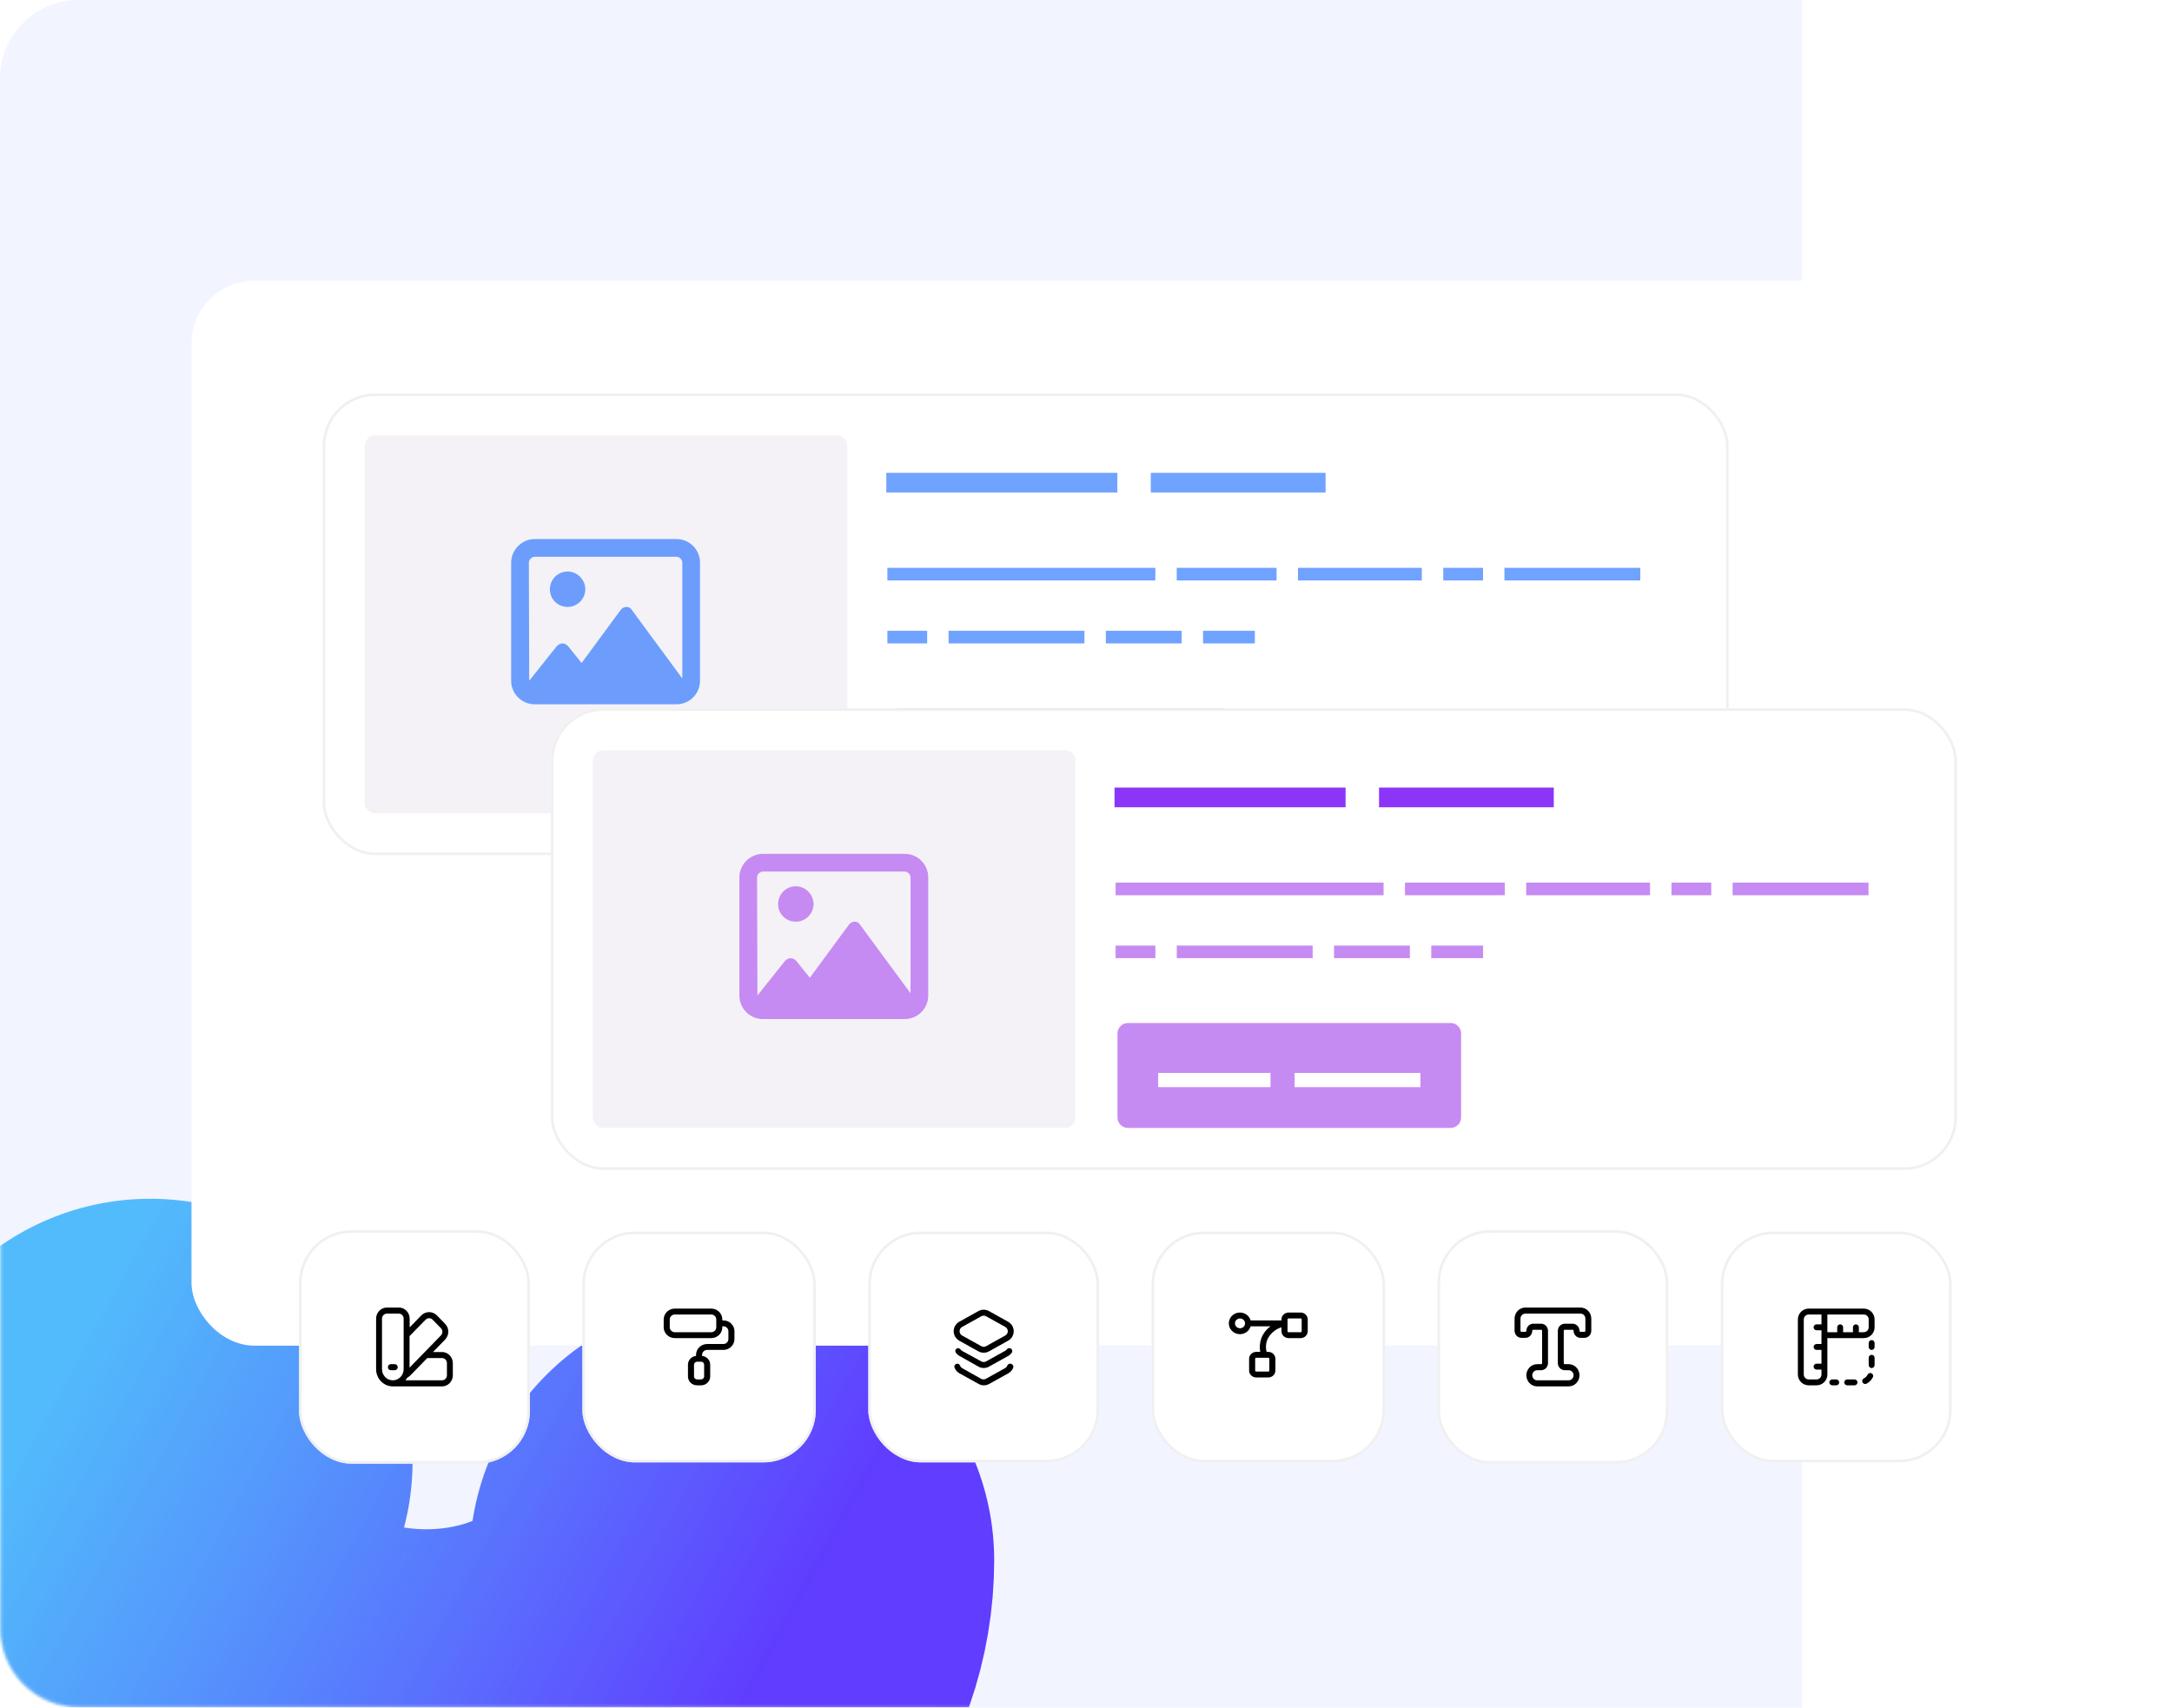 <svg width="828" height="651" viewBox="0 0 828 651" fill="none" xmlns="http://www.w3.org/2000/svg">
<path d="M0 30C0 13.431 13.431 0 30 0H687V651H30C13.431 651 0 637.569 0 621V30Z" fill="#F2F4FF"/>
<mask id="mask0_753_1527" style="mask-type:alpha" maskUnits="userSpaceOnUse" x="0" y="0" width="687" height="651">
<path d="M30 0.5H686.5V650.5H30C13.708 650.5 0.5 637.292 0.5 621V30C0.5 13.708 13.708 0.5 30 0.5Z" fill="#F6F6F9" stroke="url(#paint0_linear_753_1527)"/>
</mask>
<g mask="url(#mask0_753_1527)">
<g filter="url(#filter0_f_753_1527)">
<path d="M279 594.848C279 609.981 273.851 624.859 264.05 638.05C254.248 651.242 240.123 662.301 223.036 670.165C205.948 678.028 186.473 682.431 166.485 682.948C146.497 683.466 126.67 680.081 108.911 673.12C91.153 666.159 76.062 655.856 65.092 643.203C54.121 630.55 47.64 615.973 46.273 600.875C44.905 585.777 48.697 570.667 57.284 557" stroke="url(#paint1_linear_753_1527)" stroke-width="200" stroke-linecap="round" stroke-linejoin="round"/>
</g>
</g>
<g clip-path="url(#clip0_753_1527)">
<g clip-path="url(#clip1_753_1527)">
<path d="M73 117C73 111.477 77.477 107 83 107H783C788.523 107 793 111.477 793 117V503C793 508.523 788.523 513 783 513H83C77.477 513 73 508.523 73 503V117Z" fill="white"/>
<g filter="url(#filter1_d_753_1527)">
<g clip-path="url(#clip2_753_1527)">
<rect x="113" y="146" width="536" height="176" rx="20" fill="white"/>
<path d="M129 166C129 163.791 130.791 162 133 162H309C311.209 162 313 163.791 313 166V302C313 304.209 311.209 306 309 306H133C130.791 306 129 304.209 129 302V166Z" fill="#F4F2F7"/>
<path d="M206.375 213.875C210.031 213.875 213.125 216.969 213.125 220.625C213.125 224.422 210.031 227.375 206.375 227.375C202.578 227.375 199.625 224.422 199.625 220.625C199.625 216.969 202.578 213.875 206.375 213.875ZM247.859 201.5C252.922 201.5 256.859 205.578 256.859 210.5V255.5C256.859 260.562 252.781 264.5 247.859 264.5H193.859C188.938 264.5 184.859 260.562 184.859 255.5V210.5C184.859 205.578 188.938 201.5 193.859 201.5H247.859ZM250.109 254.656V210.5C250.109 209.375 249.125 208.25 247.859 208.25H193.859C192.734 208.25 191.609 209.375 191.609 210.5L191.75 255.5L202.297 242.281C202.859 241.719 203.562 241.297 204.406 241.297C205.25 241.297 205.953 241.719 206.516 242.281L211.719 248.75L226.625 228.5C227.188 227.797 227.891 227.375 228.875 227.375C229.719 227.375 230.422 227.797 230.844 228.5L250.109 254.656Z" fill="#1D6CFF" fill-opacity="0.63"/>
<path d="M327.875 176.25H344.425V183.75H327.875V176.25ZM342.182 176.25H358.732V183.75H342.182V176.25ZM356.488 176.25H373.038V183.75H356.488V176.25ZM370.795 176.25H380.195V183.75H370.795V176.25ZM377.948 176.25H387.348V183.75H377.948V176.25ZM385.102 176.25H401.652V183.75H385.102V176.25ZM399.408 176.25H415.958V183.75H399.408V176.25ZM428.705 176.25H445.255V183.75H428.705V176.25ZM443.012 176.25H459.562V183.75H443.012V176.25ZM457.318 176.25H466.718V183.75H457.318V176.25ZM464.472 176.25H481.022V183.75H464.472V176.25ZM478.778 176.25H495.328V183.75H478.778V176.25Z" fill="#1D6CFF" fill-opacity="0.63"/>
<path d="M328.28 212.48H338.872V217.28H328.28V212.48ZM337.436 212.48H348.028V217.28H337.436V212.48ZM346.592 212.48H357.185V217.28H346.592V212.48ZM355.749 212.48H361.765V217.28H355.749V212.48ZM360.327 212.48H370.919V217.28H360.327V212.48ZM369.483 212.48H380.075V217.28H369.483V212.48ZM378.639 212.48H389.231V217.28H378.639V212.48ZM387.796 212.48H398.388V217.28H387.796V212.48ZM396.952 212.48H407.544V217.28H396.952V212.48ZM406.108 212.48H416.7V217.28H406.108V212.48ZM415.264 212.48H421.28V217.28H415.264V212.48ZM419.842 212.48H425.859V217.28H419.842V212.48ZM424.421 212.48H430.437V217.28H424.421V212.48ZM438.592 212.48H449.185V217.28H438.592V212.48ZM447.749 212.48H458.341V217.28H447.749V212.48ZM456.905 212.48H467.497V217.28H456.905V212.48ZM466.061 212.48H476.653V217.28H466.061V212.48ZM484.811 212.48H490.827V217.28H484.811V212.48ZM489.389 212.48H499.981V217.28H489.389V212.48ZM498.546 212.48H509.138V217.28H498.546V212.48ZM507.702 212.48H518.294V217.28H507.702V212.48ZM516.858 212.48H522.874V217.28H516.858V212.48ZM521.436 212.48H532.028V217.28H521.436V212.48ZM540.186 212.48H546.202V217.28H540.186V212.48ZM544.764 212.48H555.356V217.28H544.764V212.48ZM563.514 212.48H574.106V217.28H563.514V212.48ZM572.671 212.48H583.263V217.28H572.671V212.48ZM581.827 212.48H592.419V217.28H581.827V212.48ZM590.983 212.48H596.999V217.28H590.983V212.48ZM595.561 212.48H606.153V217.28H595.561V212.48ZM604.717 212.48H615.31V217.28H604.717V212.48ZM328.28 236.48H338.872V241.28H328.28V236.48ZM337.436 236.48H343.452V241.28H337.436V236.48ZM351.608 236.48H362.2V241.28H351.608V236.48ZM360.764 236.48H371.356V241.28H360.764V236.48ZM369.921 236.48H380.513V241.28H369.921V236.48ZM379.077 236.48H385.093V241.28H379.077V236.48ZM383.655 236.48H394.247V241.28H383.655V236.48ZM392.811 236.48H403.403V241.28H392.811V236.48ZM411.561 236.48H422.153V241.28H411.561V236.48ZM420.717 236.48H431.31V241.28H420.717V236.48ZM429.874 236.48H440.466V241.28H429.874V236.48ZM448.624 236.48H459.216V241.28H448.624V236.48ZM457.78 236.48H468.372V241.28H457.78V236.48Z" fill="#1D6CFF" fill-opacity="0.63"/>
<path d="M329 270C329 267.791 330.791 266 333 266H456C458.209 266 460 267.791 460 270V302C460 304.209 458.209 306 456 306H333C330.791 306 329 304.209 329 302V270Z" fill="#1D6CFF" fill-opacity="0.63"/>
<path d="M344.515 285.04H351.283V290.44H344.515V285.04ZM349.666 285.04H361.582V290.44H349.666V285.04ZM359.966 285.04H366.734V290.44H359.966V285.04ZM365.117 285.04H377.033V290.44H365.117V285.04ZM375.418 285.04H387.334V290.44H375.418V285.04ZM396.511 285.04H403.279V290.44H396.511V285.04ZM401.662 285.04H413.578V290.44H401.662V285.04ZM411.962 285.04H423.878V290.44H411.962V285.04ZM422.263 285.04H434.179V290.44H422.263V285.04ZM432.564 285.04H444.48V290.44H432.564V285.04Z" fill="white"/>
</g>
<rect x="113.5" y="146.5" width="535" height="175" rx="19.5" stroke="#E6E6E6" stroke-opacity="0.6"/>
</g>
<g filter="url(#filter2_d_753_1527)">
<g clip-path="url(#clip3_753_1527)">
<rect x="200" y="266" width="536" height="176" rx="20" fill="white"/>
<path d="M216 286C216 283.791 217.791 282 220 282H396C398.209 282 400 283.791 400 286V422C400 424.209 398.209 426 396 426H220C217.791 426 216 424.209 216 422V286Z" fill="#F4F2F7"/>
<path d="M293.375 333.875C297.031 333.875 300.125 336.969 300.125 340.625C300.125 344.422 297.031 347.375 293.375 347.375C289.578 347.375 286.625 344.422 286.625 340.625C286.625 336.969 289.578 333.875 293.375 333.875ZM334.859 321.5C339.922 321.5 343.859 325.578 343.859 330.5V375.5C343.859 380.562 339.781 384.5 334.859 384.5H280.859C275.938 384.5 271.859 380.562 271.859 375.5V330.5C271.859 325.578 275.938 321.5 280.859 321.5H334.859ZM337.109 374.656V330.5C337.109 329.375 336.125 328.25 334.859 328.25H280.859C279.734 328.25 278.609 329.375 278.609 330.5L278.75 375.5L289.297 362.281C289.859 361.719 290.562 361.297 291.406 361.297C292.25 361.297 292.953 361.719 293.516 362.281L298.719 368.75L313.625 348.5C314.188 347.797 314.891 347.375 315.875 347.375C316.719 347.375 317.422 347.797 317.844 348.5L337.109 374.656Z" fill="#C58BF2"/>
<path d="M414.875 296.25H431.425V303.75H414.875V296.25ZM429.182 296.25H445.732V303.75H429.182V296.25ZM443.488 296.25H460.038V303.75H443.488V296.25ZM457.795 296.25H467.195V303.75H457.795V296.25ZM464.948 296.25H474.348V303.75H464.948V296.25ZM472.102 296.25H488.652V303.75H472.102V296.25ZM486.408 296.25H502.958V303.75H486.408V296.25ZM515.705 296.25H532.255V303.75H515.705V296.25ZM530.012 296.25H546.562V303.75H530.012V296.25ZM544.318 296.25H553.718V303.75H544.318V296.25ZM551.472 296.25H568.022V303.75H551.472V296.25ZM565.778 296.25H582.328V303.75H565.778V296.25Z" fill="#8B35F9"/>
<path d="M415.28 332.48H425.872V337.28H415.28V332.48ZM424.436 332.48H435.028V337.28H424.436V332.48ZM433.592 332.48H444.185V337.28H433.592V332.48ZM442.749 332.48H448.765V337.28H442.749V332.48ZM447.327 332.48H457.919V337.28H447.327V332.48ZM456.483 332.48H467.075V337.28H456.483V332.48ZM465.639 332.48H476.231V337.28H465.639V332.48ZM474.796 332.48H485.388V337.28H474.796V332.48ZM483.952 332.48H494.544V337.28H483.952V332.48ZM493.108 332.48H503.7V337.28H493.108V332.48ZM502.264 332.48H508.28V337.28H502.264V332.48ZM506.842 332.48H512.859V337.28H506.842V332.48ZM511.421 332.48H517.437V337.28H511.421V332.48ZM525.592 332.48H536.185V337.28H525.592V332.48ZM534.749 332.48H545.341V337.28H534.749V332.48ZM543.905 332.48H554.497V337.28H543.905V332.48ZM553.061 332.48H563.653V337.28H553.061V332.48ZM571.811 332.48H577.827V337.28H571.811V332.48ZM576.389 332.48H586.981V337.28H576.389V332.48ZM585.546 332.48H596.138V337.28H585.546V332.48ZM594.702 332.48H605.294V337.28H594.702V332.48ZM603.858 332.48H609.874V337.28H603.858V332.48ZM608.436 332.48H619.028V337.28H608.436V332.48ZM627.186 332.48H633.202V337.28H627.186V332.48ZM631.764 332.48H642.356V337.28H631.764V332.48ZM650.514 332.48H661.106V337.28H650.514V332.48ZM659.671 332.48H670.263V337.28H659.671V332.48ZM668.827 332.48H679.419V337.28H668.827V332.48ZM677.983 332.48H683.999V337.28H677.983V332.48ZM682.561 332.48H693.153V337.28H682.561V332.48ZM691.717 332.48H702.31V337.28H691.717V332.48ZM415.28 356.48H425.872V361.28H415.28V356.48ZM424.436 356.48H430.452V361.28H424.436V356.48ZM438.608 356.48H449.2V361.28H438.608V356.48ZM447.764 356.48H458.356V361.28H447.764V356.48ZM456.921 356.48H467.513V361.28H456.921V356.48ZM466.077 356.48H472.093V361.28H466.077V356.48ZM470.655 356.48H481.247V361.28H470.655V356.48ZM479.811 356.48H490.403V361.28H479.811V356.48ZM498.561 356.48H509.153V361.28H498.561V356.48ZM507.717 356.48H518.31V361.28H507.717V356.48ZM516.874 356.48H527.466V361.28H516.874V356.48ZM535.624 356.48H546.216V361.28H535.624V356.48ZM544.78 356.48H555.372V361.28H544.78V356.48Z" fill="#C58BF2"/>
<path d="M416 390C416 387.791 417.791 386 420 386H543C545.209 386 547 387.791 547 390V422C547 424.209 545.209 426 543 426H420C417.791 426 416 424.209 416 422V390Z" fill="#C58BF2"/>
<path d="M431.515 405.04H438.283V410.44H431.515V405.04ZM436.666 405.04H448.582V410.44H436.666V405.04ZM446.966 405.04H453.734V410.44H446.966V405.04ZM452.117 405.04H464.033V410.44H452.117V405.04ZM462.418 405.04H474.334V410.44H462.418V405.04ZM483.511 405.04H490.279V410.44H483.511V405.04ZM488.662 405.04H500.578V410.44H488.662V405.04ZM498.962 405.04H510.878V410.44H498.962V405.04ZM509.263 405.04H521.179V410.44H509.263V405.04ZM519.564 405.04H531.48V410.44H519.564V405.04Z" fill="white"/>
</g>
<rect x="200.5" y="266.5" width="535" height="175" rx="19.5" stroke="#E6E6E6" stroke-opacity="0.6"/>
</g>
</g>
</g>
<g filter="url(#filter3_d_753_1527)">
<rect x="104" y="455" width="88" height="89" rx="20" fill="white"/>
<rect x="104.5" y="455.5" width="87" height="88" rx="19.5" stroke="#E6E6E6" stroke-opacity="0.6"/>
<path d="M158.5 501.427H155.065L159.685 496.679C160.07 496.286 160.376 495.819 160.584 495.304C160.793 494.79 160.9 494.238 160.9 493.68C160.9 493.123 160.793 492.571 160.584 492.056C160.376 491.541 160.07 491.074 159.685 490.682L156.505 487.413C155.718 486.643 154.674 486.214 153.588 486.214C152.501 486.214 151.457 486.643 150.67 487.413L146.17 492.038V488.708C146.17 488.148 146.062 487.593 145.852 487.075C145.642 486.558 145.334 486.088 144.946 485.694C144.558 485.3 144.098 484.988 143.592 484.778C143.087 484.568 142.545 484.463 142 484.469H137.5C136.406 484.469 135.357 484.915 134.583 485.711C133.81 486.506 133.375 487.584 133.375 488.708V507.979C133.379 509.716 134.052 511.38 135.247 512.608C136.441 513.836 138.06 514.527 139.75 514.531H158.5C159.594 514.531 160.643 514.085 161.417 513.29C162.19 512.494 162.625 511.416 162.625 510.292V505.667C162.625 504.542 162.19 503.464 161.417 502.669C160.643 501.874 159.594 501.427 158.5 501.427ZM152.26 489.094C152.616 488.739 153.092 488.54 153.588 488.54C154.083 488.54 154.559 488.739 154.915 489.094L158.095 492.362C158.27 492.541 158.408 492.754 158.503 492.988C158.597 493.222 158.646 493.473 158.646 493.726C158.646 493.98 158.597 494.231 158.503 494.465C158.408 494.699 158.27 494.912 158.095 495.091L151.555 501.813L146.125 507.393V495.353L152.26 489.094ZM135.625 507.979V488.708C135.625 488.197 135.823 487.707 136.174 487.346C136.526 486.984 137.003 486.781 137.5 486.781H142C142.497 486.781 142.974 486.984 143.326 487.346C143.677 487.707 143.875 488.197 143.875 488.708V507.979C143.875 509.104 143.44 510.182 142.667 510.977C141.893 511.772 140.844 512.219 139.75 512.219C138.656 512.219 137.607 511.772 136.833 510.977C136.06 510.182 135.625 509.104 135.625 507.979ZM160.375 510.292C160.375 510.803 160.177 511.293 159.826 511.654C159.474 512.016 158.997 512.219 158.5 512.219H144.565C144.817 511.915 145.042 511.59 145.24 511.248C145.692 510.977 146.115 510.656 146.5 510.292L152.875 503.724H158.5C158.747 503.724 158.993 503.775 159.221 503.872C159.449 503.97 159.657 504.113 159.831 504.294C160.005 504.475 160.143 504.689 160.237 504.924C160.33 505.16 160.377 505.412 160.375 505.667V510.292Z" fill="black"/>
<path d="M141.625 507.208C141.621 506.903 141.501 506.611 141.291 506.395C141.081 506.179 140.797 506.056 140.5 506.052H139C138.702 506.052 138.415 506.174 138.205 506.391C137.994 506.608 137.875 506.902 137.875 507.208C137.875 507.515 137.994 507.809 138.205 508.026C138.415 508.243 138.702 508.365 139 508.365H140.5C140.797 508.361 141.081 508.237 141.291 508.021C141.501 507.806 141.621 507.514 141.625 507.208Z" fill="black"/>
<rect x="212" y="455.5" width="89" height="88" rx="20" fill="white"/>
<rect x="212.5" y="456" width="88" height="87" rx="19.5" stroke="#E6E6E6" stroke-opacity="0.6"/>
<path d="M265.749 489.375H265.364V489C265.364 487.906 264.917 486.857 264.122 486.083C263.327 485.31 262.249 484.875 261.124 484.875H247.249C246.125 484.875 245.047 485.31 244.252 486.083C243.456 486.857 243.01 487.906 243.01 489V492C243.01 493.094 243.456 494.143 244.252 494.917C245.047 495.69 246.125 496.125 247.249 496.125H261.124C262.249 496.125 263.327 495.69 264.122 494.917C264.917 494.143 265.364 493.094 265.364 492V491.625H265.749C266.26 491.625 266.751 491.823 267.112 492.174C267.473 492.526 267.676 493.003 267.676 493.5V496.5C267.676 496.997 267.473 497.474 267.112 497.826C266.751 498.177 266.26 498.375 265.749 498.375H259.583C258.458 498.375 257.38 498.81 256.585 499.583C255.79 500.357 255.343 501.406 255.343 502.5V502.92C254.497 503.005 253.713 503.393 253.143 504.008C252.574 504.623 252.259 505.422 252.26 506.25V510.75C252.26 511.645 252.625 512.504 253.276 513.136C253.926 513.769 254.809 514.125 255.729 514.125H257.27C258.19 514.125 259.072 513.769 259.723 513.136C260.373 512.504 260.739 511.645 260.739 510.75V506.25C260.74 505.422 260.425 504.623 259.855 504.008C259.286 503.393 258.502 503.005 257.656 502.92V502.5C257.656 502.003 257.859 501.526 258.22 501.174C258.581 500.823 259.072 500.625 259.583 500.625H265.749C266.874 500.625 267.952 500.19 268.747 499.417C269.542 498.643 269.989 497.594 269.989 496.5V493.5C269.989 492.406 269.542 491.357 268.747 490.583C267.952 489.81 266.874 489.375 265.749 489.375ZM263.051 492C263.051 492.497 262.848 492.974 262.487 493.326C262.126 493.677 261.635 493.875 261.124 493.875H247.249C246.738 493.875 246.248 493.677 245.887 493.326C245.525 492.974 245.322 492.497 245.322 492V489C245.322 488.503 245.525 488.026 245.887 487.674C246.248 487.323 246.738 487.125 247.249 487.125H261.124C261.635 487.125 262.126 487.323 262.487 487.674C262.848 488.026 263.051 488.503 263.051 489V492ZM258.426 506.25V510.75C258.422 511.047 258.299 511.331 258.083 511.541C257.867 511.751 257.576 511.871 257.27 511.875H255.729C255.423 511.871 255.131 511.751 254.915 511.541C254.699 511.331 254.576 511.047 254.572 510.75V506.25C254.576 505.953 254.699 505.669 254.915 505.459C255.131 505.249 255.423 505.129 255.729 505.125H257.27C257.576 505.129 257.867 505.249 258.083 505.459C258.299 505.669 258.422 505.953 258.426 506.25Z" fill="black"/>
<rect x="321" y="455.5" width="88" height="88" rx="20" fill="white"/>
<rect x="321.5" y="456" width="87" height="87" rx="19.5" stroke="#E6E6E6" stroke-opacity="0.6"/>
<path d="M355.67 497.1L362.99 501.18C363.607 501.515 364.298 501.69 365 501.69C365.702 501.69 366.393 501.515 367.01 501.18L374.33 497.1C374.97 496.742 375.503 496.219 375.874 495.587C376.245 494.954 376.441 494.234 376.441 493.5C376.441 492.766 376.245 492.046 375.874 491.413C375.503 490.781 374.97 490.258 374.33 489.9L367.01 485.82C366.394 485.48 365.703 485.301 365 485.301C364.297 485.301 363.605 485.48 362.99 485.82L355.67 489.9C355.03 490.258 354.496 490.781 354.125 491.413C353.754 492.046 353.559 492.766 353.559 493.5C353.559 494.234 353.754 494.954 354.125 495.587C354.496 496.219 355.03 496.742 355.67 497.1ZM356.765 491.865L364.085 487.8C364.364 487.642 364.679 487.559 365 487.559C365.32 487.559 365.636 487.642 365.915 487.8L373.235 491.865C373.525 492.028 373.767 492.265 373.935 492.553C374.103 492.84 374.192 493.167 374.192 493.5C374.192 493.833 374.103 494.16 373.935 494.447C373.767 494.735 373.525 494.972 373.235 495.135L365.915 499.2C365.637 499.362 365.321 499.447 365 499.447C364.678 499.447 364.362 499.362 364.085 499.2L356.765 495.135C356.474 494.972 356.233 494.735 356.064 494.447C355.896 494.16 355.808 493.833 355.808 493.5C355.808 493.167 355.896 492.84 356.064 492.553C356.233 492.265 356.474 492.028 356.765 491.865Z" fill="black"/>
<path d="M373.865 500.37C373.7 500.604 373.485 500.799 373.235 500.94L365.915 505.005C365.635 505.16 365.32 505.241 365 505.241C364.68 505.241 364.365 505.16 364.085 505.005L356.765 501C356.516 500.859 356.301 500.664 356.135 500.43C355.967 500.203 355.72 500.046 355.443 499.991C355.166 499.936 354.878 499.985 354.635 500.13C354.408 500.298 354.252 500.546 354.199 500.824C354.147 501.102 354.201 501.39 354.35 501.63C354.709 502.159 355.187 502.595 355.745 502.905L362.99 507C363.604 507.344 364.296 507.525 365 507.525C365.704 507.525 366.396 507.344 367.01 507L374.33 502.935C374.889 502.625 375.367 502.189 375.725 501.66C375.875 501.42 375.929 501.132 375.876 500.854C375.823 500.576 375.668 500.328 375.44 500.16C375.202 499.983 374.904 499.906 374.61 499.945C374.316 499.985 374.049 500.137 373.865 500.37Z" fill="black"/>
<path d="M375.499 505.95C375.358 505.89 375.206 505.86 375.052 505.861C374.899 505.862 374.747 505.894 374.606 505.956C374.466 506.018 374.34 506.108 374.235 506.22C374.131 506.333 374.05 506.465 373.999 506.61C373.841 507.019 373.543 507.359 373.159 507.57L365.839 511.635C365.559 511.79 365.244 511.871 364.924 511.871C364.604 511.871 364.289 511.79 364.009 511.635L356.764 507.57C356.408 507.346 356.138 507.007 355.999 506.61C355.896 506.329 355.685 506.102 355.414 505.976C355.142 505.851 354.832 505.839 354.552 505.942C354.271 506.046 354.043 506.257 353.918 506.528C353.793 506.799 353.781 507.109 353.884 507.39C354.232 508.302 354.891 509.062 355.744 509.535L363.064 513.6C363.678 513.944 364.37 514.125 365.074 514.125C365.778 514.125 366.47 513.944 367.084 513.6L374.404 509.535C375.258 509.062 375.916 508.302 376.264 507.39C376.31 507.245 376.327 507.093 376.313 506.941C376.3 506.79 376.256 506.643 376.185 506.509C376.113 506.375 376.016 506.256 375.898 506.16C375.781 506.064 375.645 505.993 375.499 505.95Z" fill="black"/>
<rect x="429" y="455.5" width="89" height="88" rx="20" fill="white"/>
<rect x="429.5" y="456" width="88" height="87" rx="19.5" stroke="#E6E6E6" stroke-opacity="0.6"/>
<path d="M485.834 486.375H481.209C480.495 486.379 479.811 486.657 479.306 487.148C478.801 487.64 478.515 488.305 478.511 489V489.375H466.764C466.485 488.417 465.859 487.59 465.002 487.046C464.145 486.501 463.115 486.277 462.101 486.414C461.088 486.551 460.159 487.04 459.487 487.791C458.815 488.542 458.445 489.504 458.445 490.5C458.445 491.496 458.815 492.458 459.487 493.209C460.159 493.96 461.088 494.449 462.101 494.586C463.115 494.723 464.145 494.499 465.002 493.954C465.859 493.41 466.485 492.583 466.764 491.625H474.364C472.77 492.759 471.553 494.324 470.865 496.125C470.24 497.806 470.086 499.617 470.418 501.375H468.876C468.162 501.379 467.478 501.657 466.973 502.148C466.468 502.64 466.182 503.305 466.178 504V508.5C466.182 509.195 466.468 509.86 466.973 510.352C467.478 510.843 468.162 511.121 468.876 511.125H473.501C474.215 511.121 474.899 510.843 475.404 510.352C475.909 509.86 476.195 509.195 476.199 508.5V504C476.195 503.305 475.909 502.64 475.404 502.148C474.899 501.657 474.215 501.379 473.501 501.375H472.838C472.456 499.887 472.531 498.322 473.054 496.875C473.543 495.724 474.285 494.692 475.228 493.849C476.17 493.007 477.291 492.376 478.511 492V493.5C478.515 494.195 478.801 494.86 479.306 495.352C479.811 495.843 480.495 496.121 481.209 496.125H485.834C486.548 496.121 487.232 495.843 487.737 495.352C488.243 494.86 488.528 494.195 488.532 493.5V489C488.528 488.305 488.243 487.64 487.737 487.148C487.232 486.657 486.548 486.379 485.834 486.375ZM462.709 492.375C462.328 492.375 461.955 492.265 461.639 492.059C461.322 491.853 461.075 491.56 460.929 491.218C460.783 490.875 460.745 490.498 460.819 490.134C460.893 489.771 461.077 489.436 461.347 489.174C461.616 488.912 461.959 488.733 462.333 488.661C462.707 488.589 463.095 488.626 463.447 488.768C463.799 488.91 464.1 489.15 464.311 489.458C464.523 489.767 464.636 490.129 464.636 490.5C464.636 490.997 464.433 491.474 464.072 491.826C463.71 492.177 463.22 492.375 462.709 492.375ZM473.886 504V508.5C473.886 508.599 473.846 508.695 473.773 508.765C473.701 508.836 473.603 508.875 473.501 508.875H468.876C468.774 508.875 468.676 508.836 468.603 508.765C468.531 508.695 468.49 508.599 468.49 508.5V504C468.49 503.901 468.531 503.805 468.603 503.735C468.676 503.665 468.774 503.625 468.876 503.625H473.501C473.603 503.625 473.701 503.665 473.773 503.735C473.846 503.805 473.886 503.901 473.886 504ZM486.22 493.5C486.22 493.599 486.179 493.695 486.107 493.765C486.034 493.836 485.936 493.875 485.834 493.875H481.209C481.107 493.875 481.009 493.836 480.937 493.765C480.864 493.695 480.824 493.599 480.824 493.5V489C480.824 488.901 480.864 488.805 480.937 488.735C481.009 488.665 481.107 488.625 481.209 488.625H485.834C485.936 488.625 486.034 488.665 486.107 488.735C486.179 488.805 486.22 488.901 486.22 489V493.5Z" fill="black"/>
<rect x="538" y="455" width="88" height="89" rx="20" fill="white"/>
<rect x="538.5" y="455.5" width="87" height="88" rx="19.5" stroke="#E6E6E6" stroke-opacity="0.6"/>
<path d="M592.5 484.469H571.5C570.406 484.469 569.357 484.915 568.583 485.71C567.81 486.506 567.375 487.584 567.375 488.708V493.333C567.379 494.048 567.657 494.731 568.148 495.237C568.64 495.742 569.305 496.027 570 496.031H571.5C572.195 496.027 572.86 495.742 573.352 495.237C573.843 494.731 574.121 494.048 574.125 493.333C574.125 493.231 574.165 493.133 574.235 493.061C574.305 492.989 574.401 492.948 574.5 492.948H577.5C577.599 492.948 577.695 492.989 577.765 493.061C577.835 493.133 577.875 493.231 577.875 493.333V505.667C577.875 505.769 577.835 505.867 577.765 505.939C577.695 506.011 577.599 506.052 577.5 506.052H576C574.906 506.052 573.857 506.499 573.083 507.294C572.31 508.089 571.875 509.167 571.875 510.292C571.875 511.416 572.31 512.494 573.083 513.29C573.857 514.085 574.906 514.531 576 514.531H588C589.094 514.531 590.143 514.085 590.917 513.29C591.69 512.494 592.125 511.416 592.125 510.292C592.125 509.167 591.69 508.089 590.917 507.294C590.143 506.499 589.094 506.052 588 506.052H586.5C586.401 506.052 586.305 506.011 586.235 505.939C586.165 505.867 586.125 505.769 586.125 505.667V493.333C586.125 493.231 586.165 493.133 586.235 493.061C586.305 492.989 586.401 492.948 586.5 492.948H589.5C589.599 492.948 589.695 492.989 589.765 493.061C589.835 493.133 589.875 493.231 589.875 493.333C589.879 494.048 590.157 494.731 590.648 495.237C591.14 495.742 591.805 496.027 592.5 496.031H594C594.695 496.027 595.36 495.742 595.852 495.237C596.343 494.731 596.621 494.048 596.625 493.333V488.708C596.625 487.584 596.19 486.506 595.417 485.71C594.643 484.915 593.594 484.469 592.5 484.469ZM594.375 493.333C594.375 493.436 594.335 493.534 594.265 493.606C594.195 493.678 594.099 493.719 594 493.719H592.5C592.401 493.719 592.305 493.678 592.235 493.606C592.165 493.534 592.125 493.436 592.125 493.333C592.121 492.619 591.843 491.935 591.352 491.43C590.86 490.925 590.195 490.639 589.5 490.635H586.5C585.805 490.639 585.14 490.925 584.648 491.43C584.157 491.935 583.879 492.619 583.875 493.333V505.667C583.879 506.381 584.157 507.065 584.648 507.57C585.14 508.075 585.805 508.361 586.5 508.365H588C588.497 508.365 588.974 508.568 589.326 508.929C589.677 509.29 589.875 509.781 589.875 510.292C589.875 510.803 589.677 511.293 589.326 511.654C588.974 512.016 588.497 512.219 588 512.219H576C575.503 512.219 575.026 512.016 574.674 511.654C574.323 511.293 574.125 510.803 574.125 510.292C574.125 509.781 574.323 509.29 574.674 508.929C575.026 508.568 575.503 508.365 576 508.365H577.5C578.195 508.361 578.86 508.075 579.352 507.57C579.843 507.065 580.121 506.381 580.125 505.667V493.333C580.121 492.619 579.843 491.935 579.352 491.43C578.86 490.925 578.195 490.639 577.5 490.635H574.5C573.805 490.639 573.14 490.925 572.648 491.43C572.157 491.935 571.879 492.619 571.875 493.333C571.875 493.436 571.835 493.534 571.765 493.606C571.695 493.678 571.599 493.719 571.5 493.719H570C569.901 493.719 569.805 493.678 569.735 493.606C569.665 493.534 569.625 493.436 569.625 493.333V488.708C569.625 488.197 569.823 487.707 570.174 487.346C570.526 486.984 571.003 486.781 571.5 486.781H592.5C592.997 486.781 593.474 486.984 593.826 487.346C594.177 487.707 594.375 488.197 594.375 488.708V493.333Z" fill="black"/>
<rect x="646" y="455.5" width="88" height="88" rx="20" fill="white"/>
<rect x="646.5" y="456" width="87" height="87" rx="19.5" stroke="#E6E6E6" stroke-opacity="0.6"/>
<path d="M700.5 484.875H679.5C678.406 484.875 677.357 485.31 676.583 486.083C675.81 486.857 675.375 487.906 675.375 489V510C675.375 511.094 675.81 512.143 676.583 512.917C677.357 513.69 678.406 514.125 679.5 514.125H682.5C683.594 514.125 684.643 513.69 685.417 512.917C686.19 512.143 686.625 511.094 686.625 510V496.125H700.5C701.594 496.125 702.643 495.69 703.417 494.917C704.19 494.143 704.625 493.094 704.625 492V489C704.625 487.906 704.19 486.857 703.417 486.083C702.643 485.31 701.594 484.875 700.5 484.875ZM682.5 511.875H679.5C679.003 511.875 678.526 511.677 678.174 511.326C677.823 510.974 677.625 510.497 677.625 510V489C677.625 488.503 677.823 488.026 678.174 487.674C678.526 487.323 679.003 487.125 679.5 487.125H684.375V490.875H682.5C682.202 490.875 681.915 490.994 681.705 491.205C681.494 491.415 681.375 491.702 681.375 492C681.375 492.298 681.494 492.585 681.705 492.795C681.915 493.006 682.202 493.125 682.5 493.125H684.375V498.375H682.5C682.202 498.375 681.915 498.494 681.705 498.705C681.494 498.915 681.375 499.202 681.375 499.5C681.375 499.798 681.494 500.085 681.705 500.295C681.915 500.506 682.202 500.625 682.5 500.625H684.375V505.875H682.5C682.202 505.875 681.915 505.994 681.705 506.205C681.494 506.415 681.375 506.702 681.375 507C681.375 507.298 681.494 507.585 681.705 507.795C681.915 508.006 682.202 508.125 682.5 508.125H684.375V510C684.375 510.497 684.177 510.974 683.826 511.326C683.474 511.677 682.997 511.875 682.5 511.875ZM702.375 492C702.375 492.497 702.177 492.974 701.826 493.326C701.474 493.677 700.997 493.875 700.5 493.875H698.625V492C698.625 491.702 698.506 491.415 698.295 491.205C698.085 490.994 697.798 490.875 697.5 490.875C697.202 490.875 696.915 490.994 696.705 491.205C696.494 491.415 696.375 491.702 696.375 492V493.875H692.625V492C692.625 491.702 692.506 491.415 692.295 491.205C692.085 490.994 691.798 490.875 691.5 490.875C691.202 490.875 690.915 490.994 690.705 491.205C690.494 491.415 690.375 491.702 690.375 492V493.875H686.625V487.125H700.5C700.997 487.125 701.474 487.323 701.826 487.674C702.177 488.026 702.375 488.503 702.375 489V492Z" fill="black"/>
<path d="M703.5 496.875C703.203 496.879 702.919 496.999 702.709 497.209C702.499 497.419 702.379 497.703 702.375 498V499.5C702.375 499.798 702.494 500.085 702.705 500.295C702.915 500.506 703.202 500.625 703.5 500.625C703.798 500.625 704.085 500.506 704.295 500.295C704.506 500.085 704.625 499.798 704.625 499.5V498C704.621 497.703 704.501 497.419 704.291 497.209C704.081 496.999 703.797 496.879 703.5 496.875Z" fill="black"/>
<path d="M703.501 509.55C703.241 509.415 702.94 509.387 702.66 509.471C702.38 509.555 702.143 509.745 702.001 510C701.678 510.65 701.151 511.177 700.501 511.5C700.281 511.619 700.107 511.807 700.006 512.035C699.905 512.263 699.883 512.519 699.943 512.761C700.003 513.003 700.142 513.219 700.338 513.373C700.534 513.528 700.776 513.613 701.026 513.615C701.208 513.62 701.389 513.579 701.551 513.495C702.588 512.955 703.432 512.106 703.966 511.065C704.104 510.802 704.133 510.496 704.045 510.212C703.958 509.928 703.763 509.69 703.501 509.55Z" fill="black"/>
<path d="M696.976 511.875H694.186C693.887 511.875 693.601 511.994 693.39 512.205C693.179 512.415 693.061 512.702 693.061 513C693.061 513.298 693.179 513.585 693.39 513.795C693.601 514.006 693.887 514.125 694.186 514.125H696.976C697.274 514.125 697.56 514.006 697.771 513.795C697.982 513.585 698.101 513.298 698.101 513C698.101 512.702 697.982 512.415 697.771 512.205C697.56 511.994 697.274 511.875 696.976 511.875Z" fill="black"/>
<path d="M703.5 502.5C703.203 502.504 702.919 502.624 702.709 502.834C702.499 503.044 702.379 503.328 702.375 503.625V506.415C702.375 506.713 702.494 507 702.705 507.21C702.915 507.421 703.202 507.54 703.5 507.54C703.798 507.54 704.085 507.421 704.295 507.21C704.506 507 704.625 506.713 704.625 506.415V503.67C704.629 503.519 704.603 503.369 704.548 503.228C704.494 503.087 704.412 502.959 704.307 502.85C704.202 502.741 704.077 502.654 703.939 502.594C703.8 502.534 703.651 502.502 703.5 502.5Z" fill="black"/>
<path d="M690 511.875H688.5C688.202 511.875 687.915 511.994 687.705 512.205C687.494 512.415 687.375 512.702 687.375 513C687.375 513.298 687.494 513.585 687.705 513.795C687.915 514.006 688.202 514.125 688.5 514.125H690C690.298 514.125 690.585 514.006 690.795 513.795C691.006 513.585 691.125 513.298 691.125 513C691.125 512.702 691.006 512.415 690.795 512.205C690.585 511.994 690.298 511.875 690 511.875Z" fill="black"/>
</g>
<defs>
<filter id="filter0_f_753_1527" x="-180.402" y="330.587" width="685.802" height="578.813" filterUnits="userSpaceOnUse" color-interpolation-filters="sRGB">
<feFlood flood-opacity="0" result="BackgroundImageFix"/>
<feBlend mode="normal" in="SourceGraphic" in2="BackgroundImageFix" result="shape"/>
<feGaussianBlur stdDeviation="63.2" result="effect1_foregroundBlur_753_1527"/>
</filter>
<filter id="filter1_d_753_1527" x="39" y="66" width="704" height="344" filterUnits="userSpaceOnUse" color-interpolation-filters="sRGB">
<feFlood flood-opacity="0" result="BackgroundImageFix"/>
<feColorMatrix in="SourceAlpha" type="matrix" values="0 0 0 0 0 0 0 0 0 0 0 0 0 0 0 0 0 0 127 0" result="hardAlpha"/>
<feOffset dx="10" dy="4"/>
<feGaussianBlur stdDeviation="42"/>
<feComposite in2="hardAlpha" operator="out"/>
<feColorMatrix type="matrix" values="0 0 0 0 0.631 0 0 0 0 0.647 0 0 0 0 0.675 0 0 0 0.25 0"/>
<feBlend mode="normal" in2="BackgroundImageFix" result="effect1_dropShadow_753_1527"/>
<feBlend mode="normal" in="SourceGraphic" in2="effect1_dropShadow_753_1527" result="shape"/>
</filter>
<filter id="filter2_d_753_1527" x="126" y="186" width="704" height="344" filterUnits="userSpaceOnUse" color-interpolation-filters="sRGB">
<feFlood flood-opacity="0" result="BackgroundImageFix"/>
<feColorMatrix in="SourceAlpha" type="matrix" values="0 0 0 0 0 0 0 0 0 0 0 0 0 0 0 0 0 0 127 0" result="hardAlpha"/>
<feOffset dx="10" dy="4"/>
<feGaussianBlur stdDeviation="42"/>
<feComposite in2="hardAlpha" operator="out"/>
<feColorMatrix type="matrix" values="0 0 0 0 0.631 0 0 0 0 0.647 0 0 0 0 0.675 0 0 0 0.25 0"/>
<feBlend mode="normal" in2="BackgroundImageFix" result="effect1_dropShadow_753_1527"/>
<feBlend mode="normal" in="SourceGraphic" in2="effect1_dropShadow_753_1527" result="shape"/>
</filter>
<filter id="filter3_d_753_1527" x="30" y="385" width="798" height="257" filterUnits="userSpaceOnUse" color-interpolation-filters="sRGB">
<feFlood flood-opacity="0" result="BackgroundImageFix"/>
<feColorMatrix in="SourceAlpha" type="matrix" values="0 0 0 0 0 0 0 0 0 0 0 0 0 0 0 0 0 0 127 0" result="hardAlpha"/>
<feOffset dx="10" dy="14"/>
<feGaussianBlur stdDeviation="42"/>
<feComposite in2="hardAlpha" operator="out"/>
<feColorMatrix type="matrix" values="0 0 0 0 0.631 0 0 0 0 0.645 0 0 0 0 0.674 0 0 0 0.25 0"/>
<feBlend mode="multiply" in2="BackgroundImageFix" result="effect1_dropShadow_753_1527"/>
<feBlend mode="normal" in="SourceGraphic" in2="effect1_dropShadow_753_1527" result="shape"/>
</filter>
<linearGradient id="paint0_linear_753_1527" x1="-117.005" y1="651" x2="764.362" y2="376.02" gradientUnits="userSpaceOnUse">
<stop stop-color="#1CA8FA" stop-opacity="0.5"/>
<stop offset="0.313" stop-color="#1CA8FA" stop-opacity="0.6"/>
<stop offset="0.781" stop-color="#1CA8FA"/>
<stop offset="1" stop-color="#1D6CFF"/>
</linearGradient>
<linearGradient id="paint1_linear_753_1527" x1="6.317" y1="557" x2="258.854" y2="695.064" gradientUnits="userSpaceOnUse">
<stop stop-color="#1CA8FA" stop-opacity="0.75"/>
<stop offset="1" stop-color="#461DFF" stop-opacity="0.85"/>
</linearGradient>
<clipPath id="clip0_753_1527">
<rect x="73" y="107" width="720" height="406" rx="24" fill="white"/>
</clipPath>
<clipPath id="clip1_753_1527">
<path d="M73 117C73 111.477 77.477 107 83 107H783C788.523 107 793 111.477 793 117V503C793 508.523 788.523 513 783 513H83C77.477 513 73 508.523 73 503V117Z" fill="white"/>
</clipPath>
<clipPath id="clip2_753_1527">
<rect x="113" y="146" width="536" height="176" rx="20" fill="white"/>
</clipPath>
<clipPath id="clip3_753_1527">
<rect x="200" y="266" width="536" height="176" rx="20" fill="white"/>
</clipPath>
</defs>
</svg>
